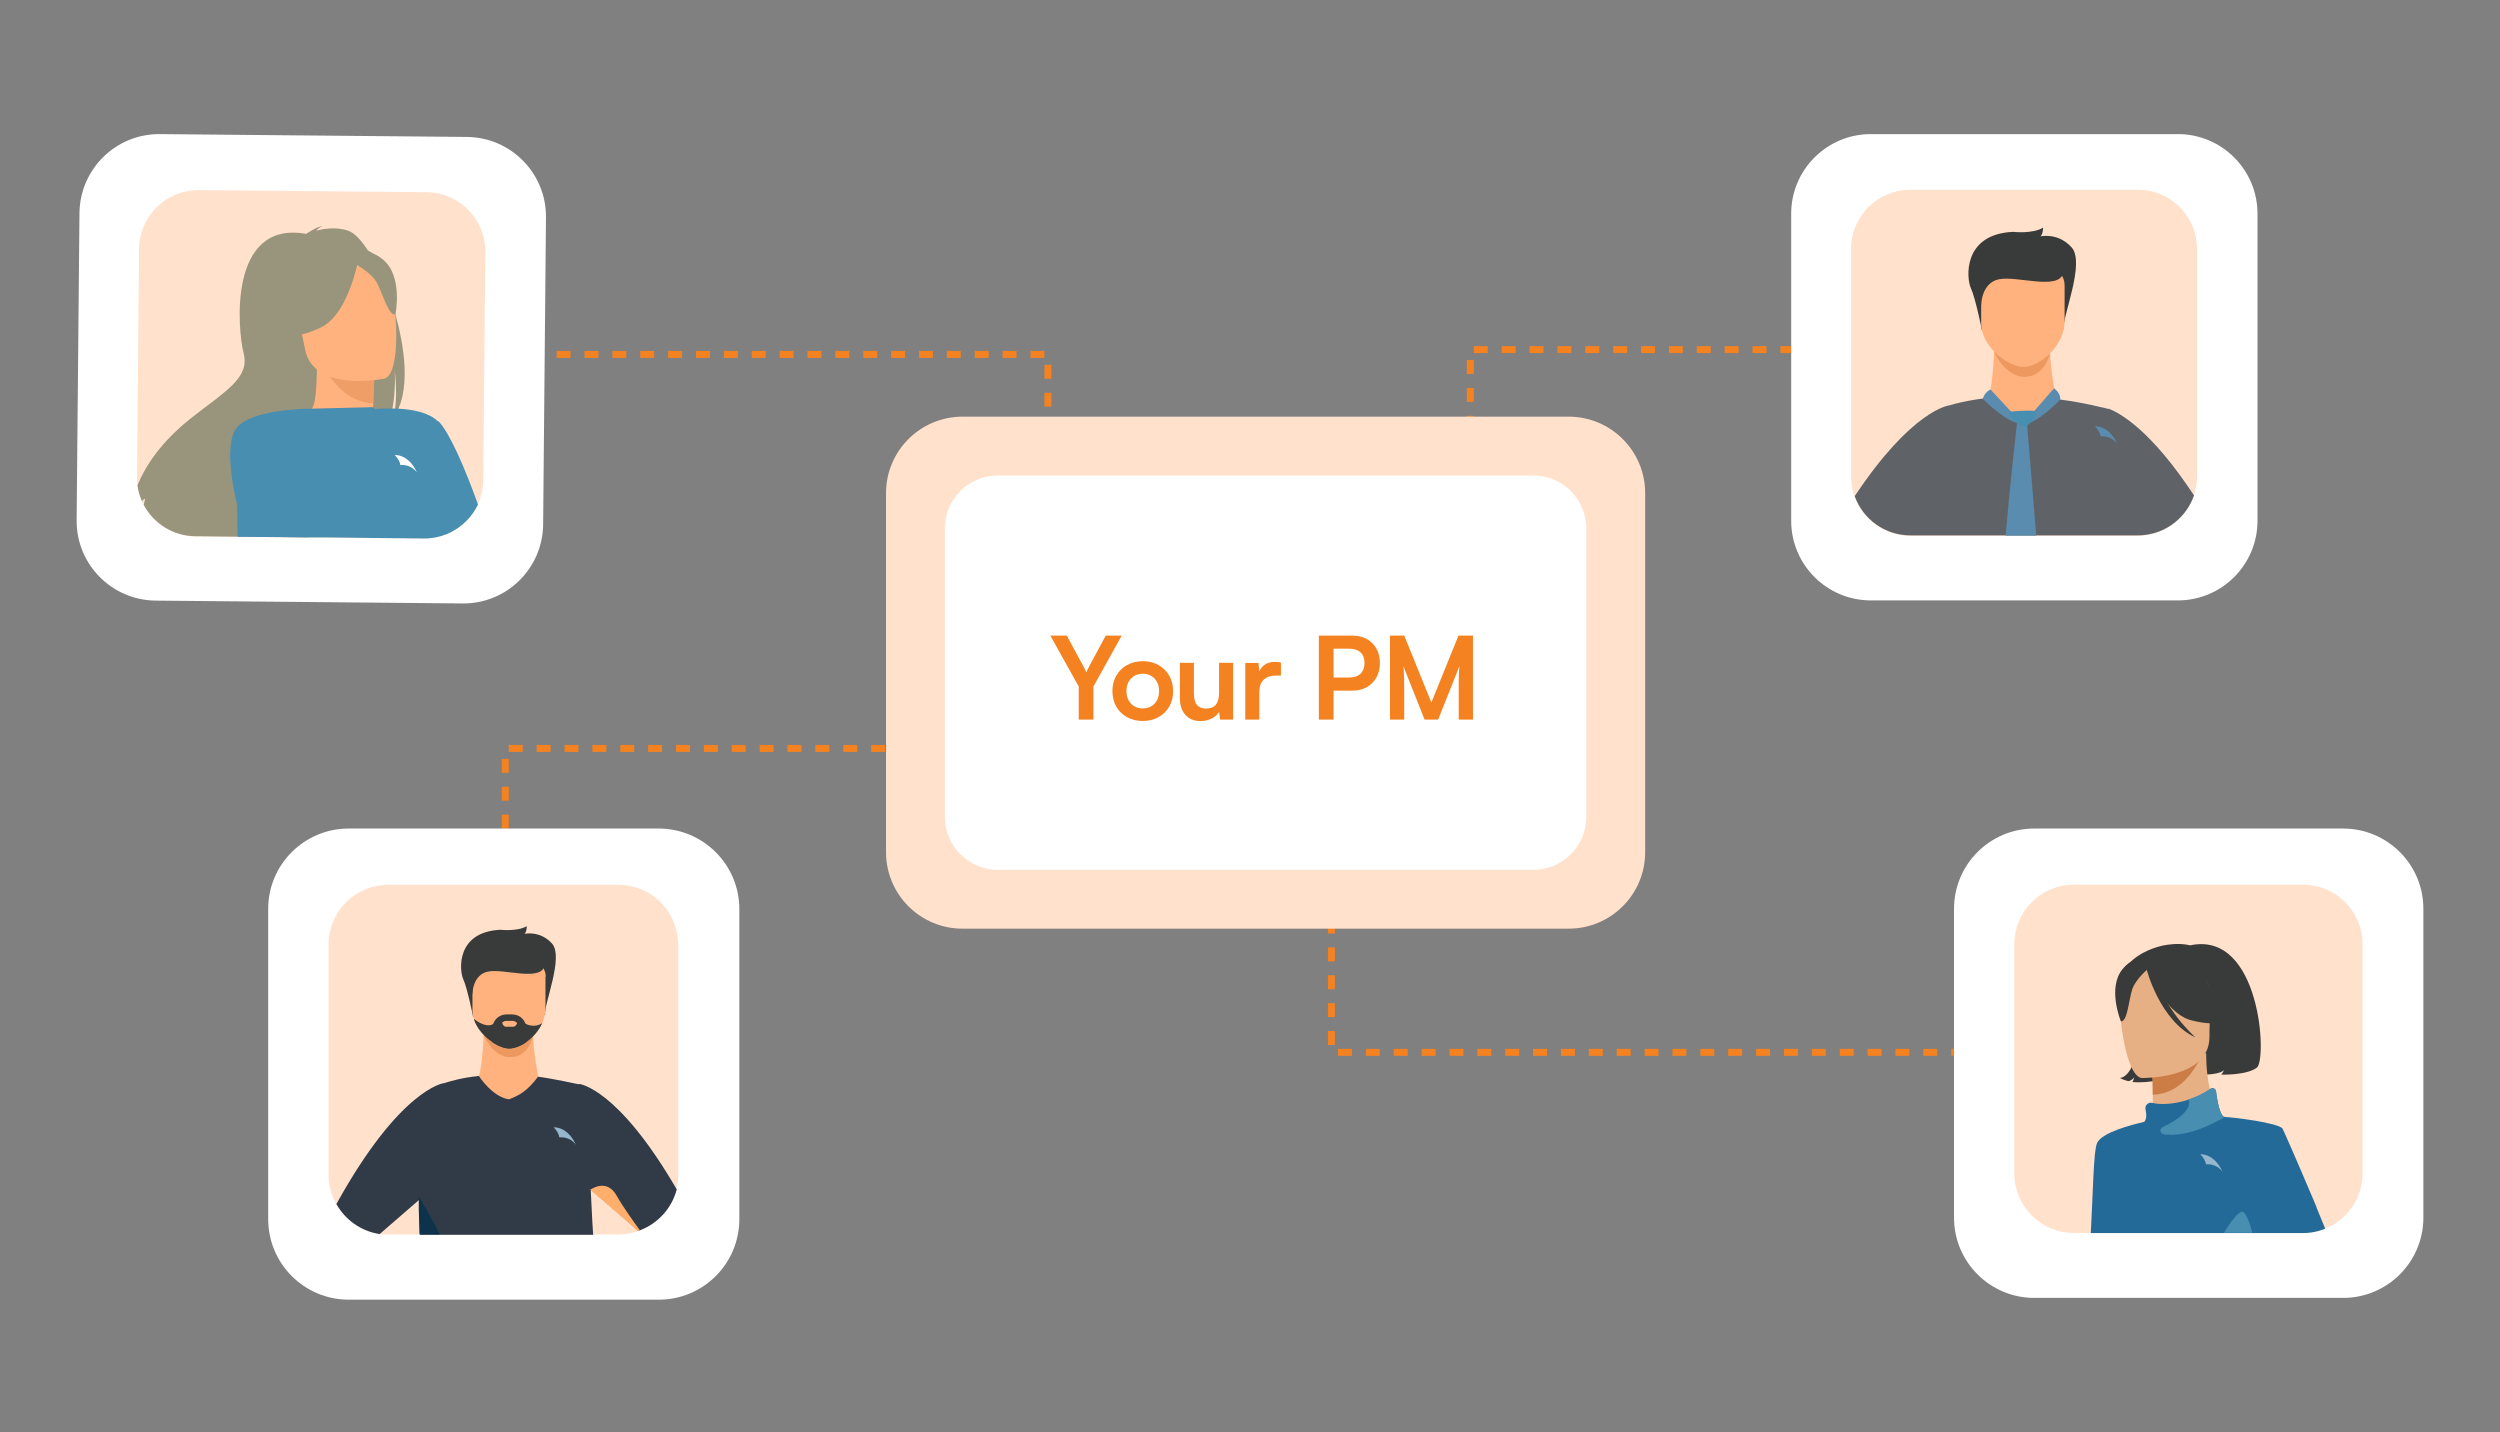 <svg xmlns="http://www.w3.org/2000/svg" width="522" height="299" viewBox="0 0 522 299" fill="none"><rect x="0" y="0" width="522" height="299" fill="#808080" stroke="none"/><g clip-path="url(#clip0_5518_105)"><path d="M105.5 173V156.271H265.305" stroke="#F58220" stroke-width="1.457" stroke-dasharray="2.91 2.91"></path><path d="M307 89.728V73H466.805" stroke="#F58220" stroke-width="1.457" stroke-dasharray="2.91 2.91"></path><path d="M218.805 90.728V74H58.999" stroke="#F58220" stroke-width="1.457" stroke-dasharray="2.91 2.91"></path><path d="M278 192V219.729H437.805" stroke="#F58220" stroke-width="1.457" stroke-dasharray="2.91 2.91"></path><path d="M327.539 87H200.974C192.152 87 185 94.152 185 102.974V177.93C185 186.752 192.152 193.904 200.974 193.904H327.539C336.361 193.904 343.513 186.752 343.513 177.93V102.974C343.513 94.152 336.361 87 327.539 87Z" fill="#FFE1CC"></path><path d="M320.163 99.287H208.344C202.236 99.287 197.285 104.238 197.285 110.346V170.557C197.285 176.664 202.236 181.616 208.344 181.616H320.163C326.271 181.616 331.222 176.664 331.222 170.557V110.346C331.222 104.238 326.271 99.287 320.163 99.287Z" fill="white"></path><path d="M225.238 143.342L219.31 132.71H222.742L226.198 139.094C226.326 139.334 226.438 139.558 226.534 139.766C226.63 139.974 226.726 140.182 226.822 140.39C226.902 140.246 226.966 140.11 227.014 139.982C227.062 139.854 227.118 139.726 227.182 139.598C227.262 139.454 227.35 139.286 227.446 139.094L230.878 132.71H234.214L228.31 143.342V150.254H225.238V143.342ZM232.274 144.302C232.274 143.07 232.546 141.99 233.09 141.062C233.634 140.118 234.386 139.382 235.346 138.854C236.306 138.326 237.394 138.062 238.61 138.062C239.842 138.062 240.93 138.326 241.874 138.854C242.834 139.382 243.586 140.118 244.13 141.062C244.674 141.99 244.946 143.07 244.946 144.302C244.946 145.534 244.674 146.622 244.13 147.566C243.586 148.494 242.834 149.222 241.874 149.75C240.93 150.278 239.842 150.542 238.61 150.542C237.394 150.542 236.306 150.278 235.346 149.75C234.386 149.222 233.634 148.494 233.09 147.566C232.546 146.622 232.274 145.534 232.274 144.302ZM235.202 144.302C235.202 145.022 235.346 145.654 235.634 146.198C235.938 146.742 236.338 147.166 236.834 147.47C237.346 147.774 237.938 147.926 238.61 147.926C239.282 147.926 239.874 147.774 240.386 147.47C240.898 147.166 241.298 146.742 241.586 146.198C241.874 145.654 242.018 145.022 242.018 144.302C242.018 143.566 241.874 142.934 241.586 142.406C241.298 141.862 240.898 141.438 240.386 141.134C239.874 140.83 239.282 140.678 238.61 140.678C237.938 140.678 237.346 140.83 236.834 141.134C236.338 141.438 235.938 141.862 235.634 142.406C235.346 142.934 235.202 143.566 235.202 144.302ZM254.545 138.398H257.473V150.254H254.761L254.545 148.67C254.193 149.23 253.665 149.686 252.961 150.038C252.257 150.39 251.505 150.566 250.705 150.566C249.345 150.566 248.281 150.134 247.513 149.27C246.745 148.406 246.361 147.254 246.361 145.814V138.398H249.289V144.782C249.289 145.902 249.505 146.71 249.937 147.206C250.369 147.702 250.993 147.95 251.809 147.95C252.737 147.95 253.425 147.678 253.873 147.134C254.321 146.574 254.545 145.734 254.545 144.614V138.398ZM267.457 138.35V141.062H266.377C265.305 141.062 264.465 141.35 263.857 141.926C263.249 142.486 262.945 143.342 262.945 144.494V150.254H260.017V138.422H262.777L263.017 140.87H262.729C262.889 140.086 263.265 139.446 263.857 138.95C264.449 138.454 265.217 138.206 266.161 138.206C266.369 138.206 266.577 138.214 266.785 138.23C266.993 138.246 267.217 138.286 267.457 138.35ZM278.452 132.71V150.254H275.38V132.71H278.452ZM282.316 144.206H277.708V141.47H281.668C282.724 141.47 283.524 141.206 284.068 140.678C284.628 140.134 284.908 139.382 284.908 138.422C284.908 137.462 284.628 136.726 284.068 136.214C283.524 135.702 282.74 135.446 281.716 135.446H277.42V132.71H282.316C283.5 132.71 284.524 132.95 285.388 133.43C286.252 133.91 286.924 134.582 287.404 135.446C287.884 136.294 288.124 137.294 288.124 138.446C288.124 139.566 287.884 140.566 287.404 141.446C286.924 142.31 286.252 142.99 285.388 143.486C284.524 143.966 283.5 144.206 282.316 144.206ZM293.204 150.254H290.228V132.71H293.204L298.868 146.678L304.532 132.71H307.556V150.254H304.58V144.854C304.58 143.974 304.58 143.238 304.58 142.646C304.58 142.038 304.588 141.526 304.604 141.11C304.62 140.694 304.636 140.326 304.652 140.006C304.668 139.686 304.7 139.366 304.748 139.046L300.284 150.254H297.452L293.012 139.07C293.092 139.598 293.14 140.27 293.156 141.086C293.188 141.902 293.204 142.862 293.204 143.966V150.254Z" fill="#F58220"></path><path d="M454.734 28H390.632C381.446 28 374 35.446 374 44.632V108.734C374 117.919 381.446 125.366 390.632 125.366H454.734C463.919 125.366 471.366 117.919 471.366 108.734V44.632C471.366 35.446 463.919 28 454.734 28Z" fill="white"></path><path d="M458.737 51.972V99.505C458.737 100.923 458.485 102.278 458.075 103.538C456.563 107.885 452.752 111.097 448.058 111.759C447.523 111.822 446.956 111.885 446.389 111.885H398.856C393.501 111.885 388.933 108.483 387.232 103.695C386.76 102.404 386.508 100.986 386.508 99.505V51.972C386.508 45.137 392.052 39.624 398.856 39.624H446.389C453.224 39.624 458.737 45.169 458.737 51.972Z" fill="#FFE1CC"></path><path d="M416.432 72.383C416.432 72.383 416.18 79.817 415.235 83.156L407.707 88.416L436.088 92.669L429.316 83.313C429.316 83.313 427.268 73.328 428.339 69.642C429.41 65.957 416.432 72.383 416.432 72.383Z" fill="#FFB27D"></path><path d="M416.371 73.392C416.371 73.392 418.608 78.778 422.829 78.684C427.05 78.558 428.026 73.77 428.026 73.77L416.371 73.392Z" fill="#ED985F"></path><path d="M413.846 69.044C413.846 69.044 412.492 62.24 411.515 60.161C410.57 58.082 409.783 48.884 420.335 48.411C420.335 48.411 424.399 48.884 426.604 47.529C426.604 47.529 426.604 48.884 426.037 49.356C426.037 49.356 429.691 48.474 432.557 51.656C435.424 54.837 430.667 65.957 430.888 68.571L413.846 69.044Z" fill="#393B3A"></path><path d="M422.362 76.604C419.306 76.541 413.668 72.477 413.668 67.406V59.531C413.668 57.672 414.959 56.192 416.534 56.192H428.221C429.796 56.192 431.087 57.704 431.087 59.531V66.965C431.087 72.257 425.89 76.667 422.393 76.604H422.362Z" fill="#FFB27D"></path><path d="M413.662 63.752C413.662 63.752 413.662 59.026 417.441 58.302C421.19 57.578 429.6 60.602 430.766 57.168C431.963 53.703 414.544 53.766 413.662 55.971C412.78 58.176 413.662 63.783 413.662 63.783V63.752Z" fill="#393B3A"></path><path d="M440.154 85.393C439.366 85.109 438.957 85.078 438.957 85.078C435.87 84.322 432.94 83.786 430.231 83.44C429.916 83.408 429.601 83.377 429.318 83.314C427.459 85.802 425.979 86.905 424.404 87.692C424.057 87.881 423.711 88.039 423.333 88.165C423.018 88.291 422.703 88.417 422.388 88.543C421.978 88.48 421.569 88.385 421.191 88.228C420.97 88.133 420.75 88.039 420.529 87.944C417.537 86.527 415.269 83.188 415.269 83.093C414.859 83.125 414.45 83.188 414.04 83.219C410.481 83.66 408.087 84.322 407.047 84.637C406.827 84.637 399.11 85.739 387.266 103.6C388.967 108.356 393.534 111.789 398.889 111.789H446.422C446.989 111.789 447.556 111.758 448.092 111.663C452.754 111.033 456.597 107.789 458.109 103.442C449.163 89.866 442.737 86.243 440.185 85.298L440.154 85.393Z" fill="#5F6368"></path><path d="M415.618 81.328C415.618 81.328 414.358 81.864 414.012 83.281C414.012 83.281 419.052 88.479 422.359 88.573L415.618 81.328Z" fill="#598CAE"></path><path d="M422.359 88.573L428.88 81.076C428.88 81.076 430.234 81.958 430.203 83.407C430.203 83.407 425.163 88.762 422.359 88.542V88.573Z" fill="#598CAE"></path><path d="M425.29 111.852H418.77C419.526 103.095 420.471 94.432 420.912 90.4C421.006 89.581 421.069 88.951 421.132 88.542C421.132 88.479 421.132 88.416 421.132 88.353C421.132 88.353 421.132 88.29 421.132 88.258C421.132 88.101 421.132 88.006 421.132 88.006H421.794H422.833H423.274C423.274 88.006 423.274 88.069 423.274 88.195C423.274 88.258 423.274 88.353 423.274 88.479C423.274 88.573 423.274 88.668 423.274 88.762C423.305 89.235 423.368 89.928 423.431 90.81C423.778 95.031 424.502 103.473 425.164 111.883L425.29 111.852Z" fill="#598CAE"></path><path d="M419.896 85.926C419.896 85.926 422.919 85.611 424.746 85.8C425.124 85.832 425.313 86.241 425.124 86.556C424.62 87.47 423.549 89.076 422.478 89.076C421.407 89.076 418.541 86.021 419.896 85.926Z" fill="#478EB1"></path><path fill-rule="evenodd" clip-rule="evenodd" d="M438.605 91.11C438.533 90.559 438.231 89.846 437.426 89C439.838 89.025 441.41 91.077 442.055 92.677C441.783 92.275 441.424 91.928 441.001 91.662C441.001 91.662 441.001 91.662 440.999 91.662C440.714 91.483 440.397 91.339 440.056 91.241C439.72 91.143 439.361 91.091 438.991 91.091C438.861 91.091 438.732 91.097 438.605 91.11Z" fill="#598CAE"></path><path d="M72.79 173H137.521C146.814 173 154.374 180.528 154.374 189.821V254.553C154.374 263.845 146.845 271.374 137.553 271.374H72.821C63.529 271.374 56 263.845 56 254.553V189.821C55.969 180.528 63.529 173 72.79 173Z" fill="white"></path><path d="M141.618 197.223V245.26C141.618 246.331 141.492 247.402 141.208 248.41C140.2 252.316 137.334 255.466 133.617 256.915C133.46 256.978 133.334 257.01 133.176 257.073C131.885 257.514 130.53 257.766 129.113 257.766H81.076C80.445 257.766 79.816 257.703 79.217 257.64C75.343 257.073 72.035 254.679 70.177 251.371C69.169 249.576 68.602 247.497 68.602 245.292V197.223C68.602 190.325 74.177 184.749 81.076 184.749H129.113C136.011 184.749 141.586 190.325 141.586 197.223H141.618Z" fill="#FFE1CC"></path><path d="M101.049 215.207C101.049 215.207 100.829 221.759 100.01 224.688L93.394 229.319L118.342 233.036L112.389 224.814C112.389 224.814 110.593 216.057 111.538 212.813C112.483 209.569 101.081 215.207 101.081 215.207H101.049Z" fill="#FFB27D"></path><path d="M100.977 216.121C100.977 216.121 102.961 220.878 106.678 220.752C110.395 220.657 111.245 216.436 111.245 216.436L101.008 216.09L100.977 216.121Z" fill="#ED985F"></path><path d="M98.779 212.279C98.779 212.279 97.582 206.294 96.731 204.467C95.881 202.64 95.188 194.576 104.48 194.135C104.48 194.135 108.04 194.544 109.993 193.379C109.993 193.379 109.993 194.576 109.52 194.985C109.52 194.985 112.733 194.229 115.253 197.001C117.773 199.805 113.583 209.57 113.804 211.869L98.81 212.279H98.779Z" fill="#393B3A"></path><path d="M113.894 203.931V210.451C113.894 211.554 113.642 212.593 113.233 213.57C112.508 215.239 111.248 216.657 109.894 217.602C108.697 218.452 107.374 218.925 106.271 218.925C105.295 218.925 104.035 218.421 102.838 217.633C101.2 216.562 99.625 214.861 98.963 212.877V212.751C98.774 212.152 98.648 211.522 98.648 210.861V203.931C98.648 202.324 99.782 200.97 101.168 200.97H111.437C112.823 200.97 113.957 202.293 113.957 203.931H113.894Z" fill="#FFB27D"></path><path d="M120.827 226.391C120.827 226.391 114.968 225.131 112.353 224.816C110.022 227.903 108.384 228.722 106.274 229.541C102.872 229.068 100.005 224.753 100.005 224.658C96.289 225.036 93.8 225.824 92.792 226.139C92.54 226.139 83.5 227.43 70.238 251.402C72.097 254.709 75.373 257.072 79.279 257.67C80.98 256.19 84.665 253.008 87.532 250.52C87.5 251.339 87.5 252.063 87.532 252.693C87.595 254.426 87.626 256.127 87.689 257.828H123.851C123.788 256.977 123.725 256.127 123.693 255.339C123.567 252.851 123.441 250.583 123.347 248.504C123.347 248.504 123.347 248.472 123.347 248.441C123.347 248.441 123.347 248.409 123.347 248.378C123.882 248.819 124.481 249.386 125.174 249.953C125.3 250.079 125.457 250.205 125.583 250.299C125.709 250.394 125.835 250.52 125.961 250.614C126.119 250.772 126.308 250.898 126.465 251.055C126.78 251.339 127.095 251.591 127.41 251.874C127.568 252 127.694 252.126 127.851 252.252C127.914 252.315 128.009 252.378 128.072 252.441C128.166 252.504 128.261 252.599 128.324 252.662C128.387 252.725 128.45 252.788 128.513 252.819C128.67 252.945 128.828 253.103 128.985 253.229C129.111 253.355 129.237 253.449 129.363 253.544C129.458 253.638 129.584 253.733 129.678 253.827C130.056 254.174 130.434 254.489 130.781 254.804C130.938 254.93 131.064 255.056 131.222 255.182C131.379 255.308 131.505 255.434 131.663 255.56C131.757 255.654 131.852 255.749 131.946 255.812C131.978 255.843 132.041 255.875 132.072 255.938C132.23 256.064 132.356 256.19 132.513 256.316C132.671 256.442 132.797 256.568 132.923 256.694C132.986 256.757 133.049 256.788 133.08 256.851C133.143 256.914 133.206 256.946 133.269 257.009C133.427 256.946 133.553 256.914 133.71 256.851C137.427 255.402 140.294 252.252 141.302 248.346C128.891 226.989 120.921 226.328 120.921 226.328L120.827 226.391Z" fill="#313B48"></path><path d="M98.621 207.648C98.621 207.648 98.621 203.49 101.929 202.86C105.236 202.23 112.607 204.876 113.646 201.852C114.686 198.828 99.377 198.859 98.621 200.812C97.865 202.734 98.621 207.679 98.621 207.679V207.648Z" fill="#393B3A"></path><path d="M91.879 257.734H87.595C87.564 256.033 87.501 254.332 87.438 252.599C87.438 251.969 87.438 251.245 87.438 250.426C87.438 250.237 87.438 250.048 87.438 249.859C87.469 249.922 87.564 250.048 87.658 250.205C88.288 251.245 90.052 254.174 91.816 257.702L91.879 257.734Z" fill="#0D334C"></path><path d="M109.868 214.735V217.602C108.672 218.452 107.349 218.925 106.246 218.925C105.27 218.925 104.01 218.421 102.812 217.633V214.735C102.812 213.129 104.135 211.806 105.742 211.806H106.97C108.577 211.806 109.9 213.129 109.9 214.735H109.868Z" fill="#393B3A"></path><path d="M133.641 256.914C133.484 256.977 133.358 257.009 133.2 257.072C133.137 257.009 133.074 256.977 133.011 256.914C132.948 256.851 132.885 256.82 132.854 256.757C132.728 256.631 132.57 256.505 132.444 256.379C132.287 256.253 132.161 256.127 132.003 256.001C131.972 255.97 131.909 255.938 131.877 255.875C131.783 255.781 131.688 255.718 131.594 255.623C131.436 255.497 131.31 255.371 131.153 255.245C130.995 255.119 130.869 254.993 130.712 254.867C130.365 254.552 129.987 254.237 129.609 253.891C129.515 253.796 129.389 253.702 129.294 253.607C129.168 253.513 129.042 253.387 128.916 253.292C128.759 253.166 128.601 253.009 128.444 252.883C128.381 252.82 128.318 252.757 128.255 252.725C128.16 252.662 128.066 252.568 128.003 252.505C127.908 252.442 127.845 252.379 127.782 252.316C127.625 252.19 127.499 252.064 127.341 251.938C127.026 251.654 126.711 251.402 126.396 251.119C126.239 250.961 126.05 250.804 125.892 250.678C125.766 250.583 125.64 250.457 125.514 250.363C125.388 250.237 125.231 250.111 125.105 250.016C124.412 249.418 123.813 248.882 123.278 248.441C123.278 248.441 123.278 248.441 123.246 248.41C123.246 248.41 123.246 248.41 123.278 248.41C123.624 248.158 126.743 246.11 128.727 249.607C130.113 252.064 132.35 255.151 133.673 256.977L133.641 256.914Z" fill="#FFAF6B"></path><path d="M113.234 213.569C111.848 216.719 108.635 218.955 106.273 218.924C104.005 218.892 100.13 216.309 98.965 212.876V212.75C98.965 212.75 101.39 214.829 103.028 213.789H109.801C109.801 213.789 111.565 214.797 113.297 213.569H113.234Z" fill="#393B3A"></path><path d="M107.06 214.389H105.611C105.265 214.389 104.855 213.854 104.855 213.507C104.855 213.507 105.296 213.161 105.611 213.161H107.06C107.407 213.161 107.879 213.444 107.974 213.633C107.974 213.633 107.785 214.389 107.06 214.389Z" fill="#FFB27D"></path><path fill-rule="evenodd" clip-rule="evenodd" d="M116.788 237.484C116.717 236.933 116.414 236.22 115.609 235.374C118.021 235.399 119.594 237.451 120.239 239.052C119.967 238.649 119.607 238.302 119.184 238.037L119.183 238.036C118.898 237.856 118.58 237.713 118.239 237.615C117.904 237.517 117.544 237.465 117.174 237.465C117.045 237.465 116.915 237.471 116.788 237.484Z" fill="#95B6CC"></path><path d="M96.595 125.999L32.5 125.407C23.299 125.313 15.907 117.796 16.001 108.595L16.593 44.5C16.687 35.299 24.204 27.907 33.405 28.001L97.5 28.593C106.701 28.687 114.093 36.204 113.999 45.405L113.407 109.5C113.313 118.701 105.796 126.093 96.595 125.999Z" fill="white"></path><path d="M101.336 52.609L100.899 100.174C100.899 102.045 100.463 103.792 99.714 105.351C98.56 107.784 96.626 109.78 94.225 111.028C92.853 111.745 91.355 112.213 89.765 112.369C89.328 112.4 88.891 112.431 88.424 112.431L68.244 112.244H64.251C64.251 112.213 51.214 112.088 51.214 112.088H49.53L40.828 111.995C36.15 111.964 32.095 109.312 30.036 105.445C29.912 105.195 29.787 104.946 29.662 104.665C29.194 103.636 28.882 102.513 28.726 101.359C28.633 100.766 28.602 100.143 28.602 99.519L29.038 51.954C29.101 45.124 34.684 39.634 41.514 39.697L89.079 40.133C95.909 40.196 101.398 45.779 101.336 52.609Z" fill="#FFE1CC"></path><path d="M82.564 65.553C82.564 65.522 82.564 65.491 82.533 65.429C82.283 64.587 82.034 63.745 81.753 62.934C82.096 56.103 79.195 53.514 76.825 52.298C75.39 50.083 73.924 48.555 72.646 48.15C70.306 47.37 67.78 47.713 66.065 48.15C66.439 47.588 67.281 47.245 67.281 47.245C66.158 47.276 63.944 48.836 63.944 48.836C47.663 45.904 49.565 68.672 50.875 73.788C52.185 78.903 47.101 81.647 39.99 87.23C33.534 92.314 30.321 97.398 28.699 101.328C28.855 102.482 29.198 103.605 29.635 104.634C29.853 104.385 30.103 104.198 30.321 104.073C30.321 104.135 30.165 104.666 30.009 105.414C32.068 109.282 36.122 111.933 40.801 111.964L49.503 112.057H51.187L64.224 112.182C65.378 110.124 66.626 107.972 67.967 105.851C71.18 100.642 74.766 95.527 77.948 91.722C79.008 90.474 80.006 89.351 80.942 88.447C80.973 88.416 81.004 88.384 81.036 88.353C81.441 87.418 81.722 86.357 81.94 85.265C82.657 81.585 82.439 77.593 82.408 77.219C82.814 80.899 82.751 83.488 82.502 85.297C82.408 86.014 82.283 86.607 82.159 87.106C82.564 86.575 82.907 85.983 83.188 85.328C85.371 80.431 84.591 72.727 82.533 65.585L82.564 65.553Z" fill="#99957D"></path><path d="M78.695 90.037C78.757 90.037 73.705 92.626 69.962 91.534C66.437 90.536 64.16 85.92 64.192 85.92C65.689 85.64 66.157 83.581 66.188 74.723L66.874 74.848L78.258 77.218C78.258 77.218 77.978 80.805 77.915 84.174C77.884 87.012 78.04 89.694 78.664 90.006L78.695 90.037Z" fill="#FFB27D"></path><path d="M60.73 54.232C60.73 54.232 65.128 47.276 73.144 51.549C73.144 51.549 68.965 51.612 60.73 54.232Z" fill="#99957D"></path><path d="M78.291 77.25C78.291 77.25 78.01 80.837 77.947 84.205C71.553 83.956 68.247 78.123 66.906 74.879L78.291 77.25Z" fill="#EF9E67"></path><path d="M80.257 79.059C80.257 79.059 65.473 82.147 63.695 72.914C61.918 63.682 58.799 57.85 68.156 55.479C77.512 53.109 80.039 56.29 81.38 59.222C82.721 62.154 84.031 77.998 80.257 79.059Z" fill="#FFB27D"></path><path d="M74.862 53.982C74.862 53.982 72.866 65.585 66.971 68.392C61.045 71.199 58.02 70.045 58.02 70.045C58.02 70.045 62.074 65.335 61.794 58.505C61.794 58.505 70.807 49.397 74.862 53.982Z" fill="#99957D"></path><path d="M74.047 55.043C74.047 55.043 77.54 56.883 78.725 59.097C79.911 61.312 81.189 66.084 82.562 65.647C82.562 65.647 84.215 57.694 79.973 54.201C75.482 50.489 74.047 55.074 74.047 55.074V55.043Z" fill="#99957D"></path><path d="M91.421 87.979C89.675 86.201 86.369 85.515 83.218 85.328C83 85.328 82.751 85.328 82.532 85.297C82.345 85.297 82.158 85.297 81.94 85.297C80.599 85.266 79.351 85.297 78.259 85.39C78.072 85.172 77.947 85.047 77.916 85.016L65.159 85.328H65.035C64.068 85.328 50.843 85.422 48.816 90.287C47.475 93.469 48.068 99.27 49.533 105.57C49.533 107.754 49.565 109.999 49.627 112.089H51.311L64.349 112.214H68.341C68.341 112.245 88.521 112.432 88.521 112.432C88.957 112.432 89.425 112.432 89.862 112.37C91.453 112.214 92.981 111.746 94.322 111.028C96.692 109.781 98.626 107.785 99.811 105.352C97.067 97.71 93.854 90.287 91.546 87.948L91.421 87.979Z" fill="#478EB1"></path><path fill-rule="evenodd" clip-rule="evenodd" d="M83.605 97.11C83.533 96.559 83.231 95.846 82.426 95C84.838 95.025 86.41 97.077 87.055 98.677C86.783 98.275 86.424 97.928 86.001 97.662L85.999 97.662C85.714 97.483 85.397 97.339 85.056 97.241C84.72 97.143 84.361 97.091 83.991 97.091C83.861 97.091 83.731 97.097 83.605 97.11Z" fill="white"></path><path d="M489.243 173H424.757C415.503 173 408 180.503 408 189.757V254.243C408 263.497 415.503 271 424.757 271H489.243C498.497 271 506 263.497 506 254.243V189.757C506 180.503 498.497 173 489.243 173Z" fill="white"></path><path d="M493.305 197.121V244.984C493.305 250.209 490.083 254.676 485.535 256.516C485.264 256.625 484.994 256.733 484.723 256.814C483.505 257.22 482.205 257.437 480.879 257.437H433.016C426.14 257.437 420.59 251.86 420.59 245.011V197.148C420.59 190.272 426.167 184.722 433.016 184.722H480.879C487.755 184.722 493.305 190.299 493.305 197.148V197.121Z" fill="#FFE1CC"></path><path d="M457.348 197.392C456.022 197.067 454.451 196.986 452.638 197.256C452.638 197.256 449.389 197.581 446.357 199.639C443.92 201.263 440.428 204.81 444.354 214.501L446.222 217.831C445.599 225.086 442.621 225.086 442.621 225.086C442.621 225.086 443.92 225.736 444.543 225.736C444.543 225.736 445.464 225.384 445.653 224.87C445.653 224.87 445.464 225.655 445.247 225.926C445.247 225.926 450.282 226.413 452.8 224.491C454.181 223.462 455.67 221.026 456.644 218.562L460.461 218.833C460.515 220.484 459.92 222.352 458.079 224.301C458.079 224.301 462.79 224.761 464.387 223.462C464.387 223.462 464.062 224.085 463.791 224.382C463.791 224.382 469.043 224.572 471.236 222.921C473.402 221.269 472.021 194.36 457.402 197.365L457.348 197.392Z" fill="#393B3A"></path><path d="M475.597 257.41H438.346C437.886 254.513 437.615 251.833 437.778 249.234C437.994 245.986 439.429 243.062 441.135 240.68C443.896 236.808 447.334 234.399 447.334 234.399C447.334 234.399 447.415 234.399 447.578 234.345C447.849 234.291 448.309 234.237 448.796 234.182C449.256 233.939 449.446 232.26 449.5 230.284C449.5 229.743 449.5 229.174 449.5 228.606C449.5 228.118 449.5 227.631 449.5 227.144C449.5 226.927 449.5 226.683 449.5 226.467C449.5 226.413 449.5 226.332 449.5 226.277C449.5 226.169 449.5 226.088 449.5 226.007C449.5 225.925 449.5 225.871 449.5 225.79C449.5 225.682 449.5 225.574 449.5 225.465C449.5 225.33 449.5 225.167 449.5 225.032C449.5 225.005 449.5 224.978 449.5 224.951C449.5 224.816 449.5 224.68 449.5 224.572C449.5 224.409 449.5 224.274 449.5 224.112V224.003C449.5 223.76 449.473 223.57 449.446 223.354C449.446 223.3 449.446 223.245 449.446 223.191C449.446 223.137 449.446 223.083 449.446 223.029C449.446 222.975 449.446 222.921 449.446 222.866C449.446 222.704 449.446 222.569 449.419 222.46C449.419 222.46 449.419 222.406 449.419 222.379C449.419 222.352 449.419 222.325 449.419 222.298C449.419 222.19 449.419 222.135 449.419 222.135L455.699 220.89L460.004 220.024L460.518 219.916H460.654C460.654 221.54 460.735 223.029 460.897 224.382C461.033 225.546 461.222 226.602 461.439 227.55C462.224 231.015 463.442 233.127 464.335 233.479C464.362 233.479 464.389 233.479 464.417 233.506C468.694 234.372 475.218 245.498 475.76 257.437L475.597 257.41Z" fill="#E6AF84"></path><path d="M449.254 222.108C449.254 222.108 449.497 225.438 449.497 228.579C455.426 228.416 458.566 223.002 459.839 219.997L449.227 222.108H449.254Z" fill="#CB7D45"></path><path d="M447.279 225.086C447.279 225.086 461.302 225.33 461.33 216.586C461.33 207.842 463.17 201.994 454.21 201.48C445.249 200.965 443.516 204.295 442.785 207.219C442.081 210.143 443.652 224.816 447.279 225.113V225.086Z" fill="#E6AF84"></path><path d="M447.793 201.263C447.793 201.263 451.637 211.523 457.539 213.039C463.44 214.555 465.985 212.985 465.985 212.985C465.985 212.985 461.464 209.385 460.517 203.131C460.517 203.131 450.69 196.417 447.793 201.29V201.263Z" fill="#393B3A"></path><path d="M448.77 202.075C448.77 202.075 445.901 204.376 445.197 206.596C444.493 208.816 444.195 213.418 442.841 213.256C442.841 213.256 439.945 206.271 443.193 202.346C446.632 198.177 448.743 202.102 448.743 202.102L448.77 202.075Z" fill="#393B3A"></path><path d="M448.227 202.427C448.227 202.427 450.961 213.175 458.406 216.613C458.406 216.613 450.961 210.007 450.338 202.914C449.716 195.822 448.227 202.427 448.227 202.427Z" fill="#393B3A"></path><path d="M483.718 252.104C483.474 251.535 483.23 250.967 483.014 250.426C482.906 250.155 482.77 249.884 482.662 249.613C479.413 241.925 476.841 236.105 476.598 235.671C475.867 234.453 465.986 233.235 464.551 233.235C463.495 233.235 462.927 229.743 462.683 227.848C462.602 227.333 462.033 227.035 461.573 227.333C461.465 227.414 461.356 227.469 461.248 227.55C461.113 227.631 460.977 227.712 460.869 227.793C460.734 227.875 460.598 227.956 460.49 228.037C460.409 228.091 460.328 228.145 460.219 228.2C460.111 228.254 460.03 228.308 459.922 228.362C459.84 228.416 459.732 228.47 459.651 228.497C459.57 228.552 459.461 228.579 459.38 228.633C459.299 228.687 459.191 228.714 459.109 228.768C459.028 228.795 458.974 228.822 458.893 228.876C458.757 228.931 458.622 228.985 458.487 229.039C458.406 229.093 458.297 229.12 458.216 229.147C458.162 229.174 458.081 229.201 458.027 229.228C457.675 229.364 457.296 229.499 456.944 229.607C453.939 230.609 451.123 230.69 449.499 230.311C449.472 230.311 449.418 230.311 449.391 230.284C448.551 230.068 447.82 230.798 447.983 231.638C448.199 232.639 448.254 233.722 447.685 234.264C445.167 234.832 439.076 236.375 437.912 238.568C437.1 240.138 437.019 249.316 436.559 257.464H480.848C482.202 257.464 483.501 257.248 484.692 256.842C484.963 256.76 485.234 256.652 485.504 256.544C484.882 255.055 484.286 253.566 483.691 252.131L483.718 252.104Z" fill="#236A99"></path><path d="M470.292 257.41H464.363C465.879 254.92 467.287 253.106 468.126 253.025C468.83 252.943 469.588 254.811 470.292 257.41Z" fill="#478EB1"></path><path d="M464.55 233.208C464.55 233.208 457.16 237.892 451.556 236.782C451.556 236.782 450.202 235.942 452.07 235.076C453.803 234.264 457.864 231.909 456.97 229.58C458.513 229.066 460.084 228.335 461.6 227.306C462.033 227.009 462.628 227.306 462.71 227.821C462.953 229.716 463.522 233.208 464.578 233.208H464.55Z" fill="#478EB1"></path><path fill-rule="evenodd" clip-rule="evenodd" d="M460.605 243.11C460.533 242.559 460.231 241.846 459.426 241C461.838 241.025 463.41 243.077 464.055 244.677C463.783 244.275 463.424 243.928 463.001 243.663C463.001 243.663 463.001 243.662 462.999 243.662C462.714 243.482 462.397 243.339 462.056 243.241C461.72 243.143 461.361 243.091 460.991 243.091C460.861 243.091 460.732 243.097 460.605 243.11Z" fill="#95B6CC"></path></g><defs><clipPath id="clip0_5518_105"><rect width="490" height="244" fill="white" transform="translate(16 28)"></rect></clipPath></defs></svg>